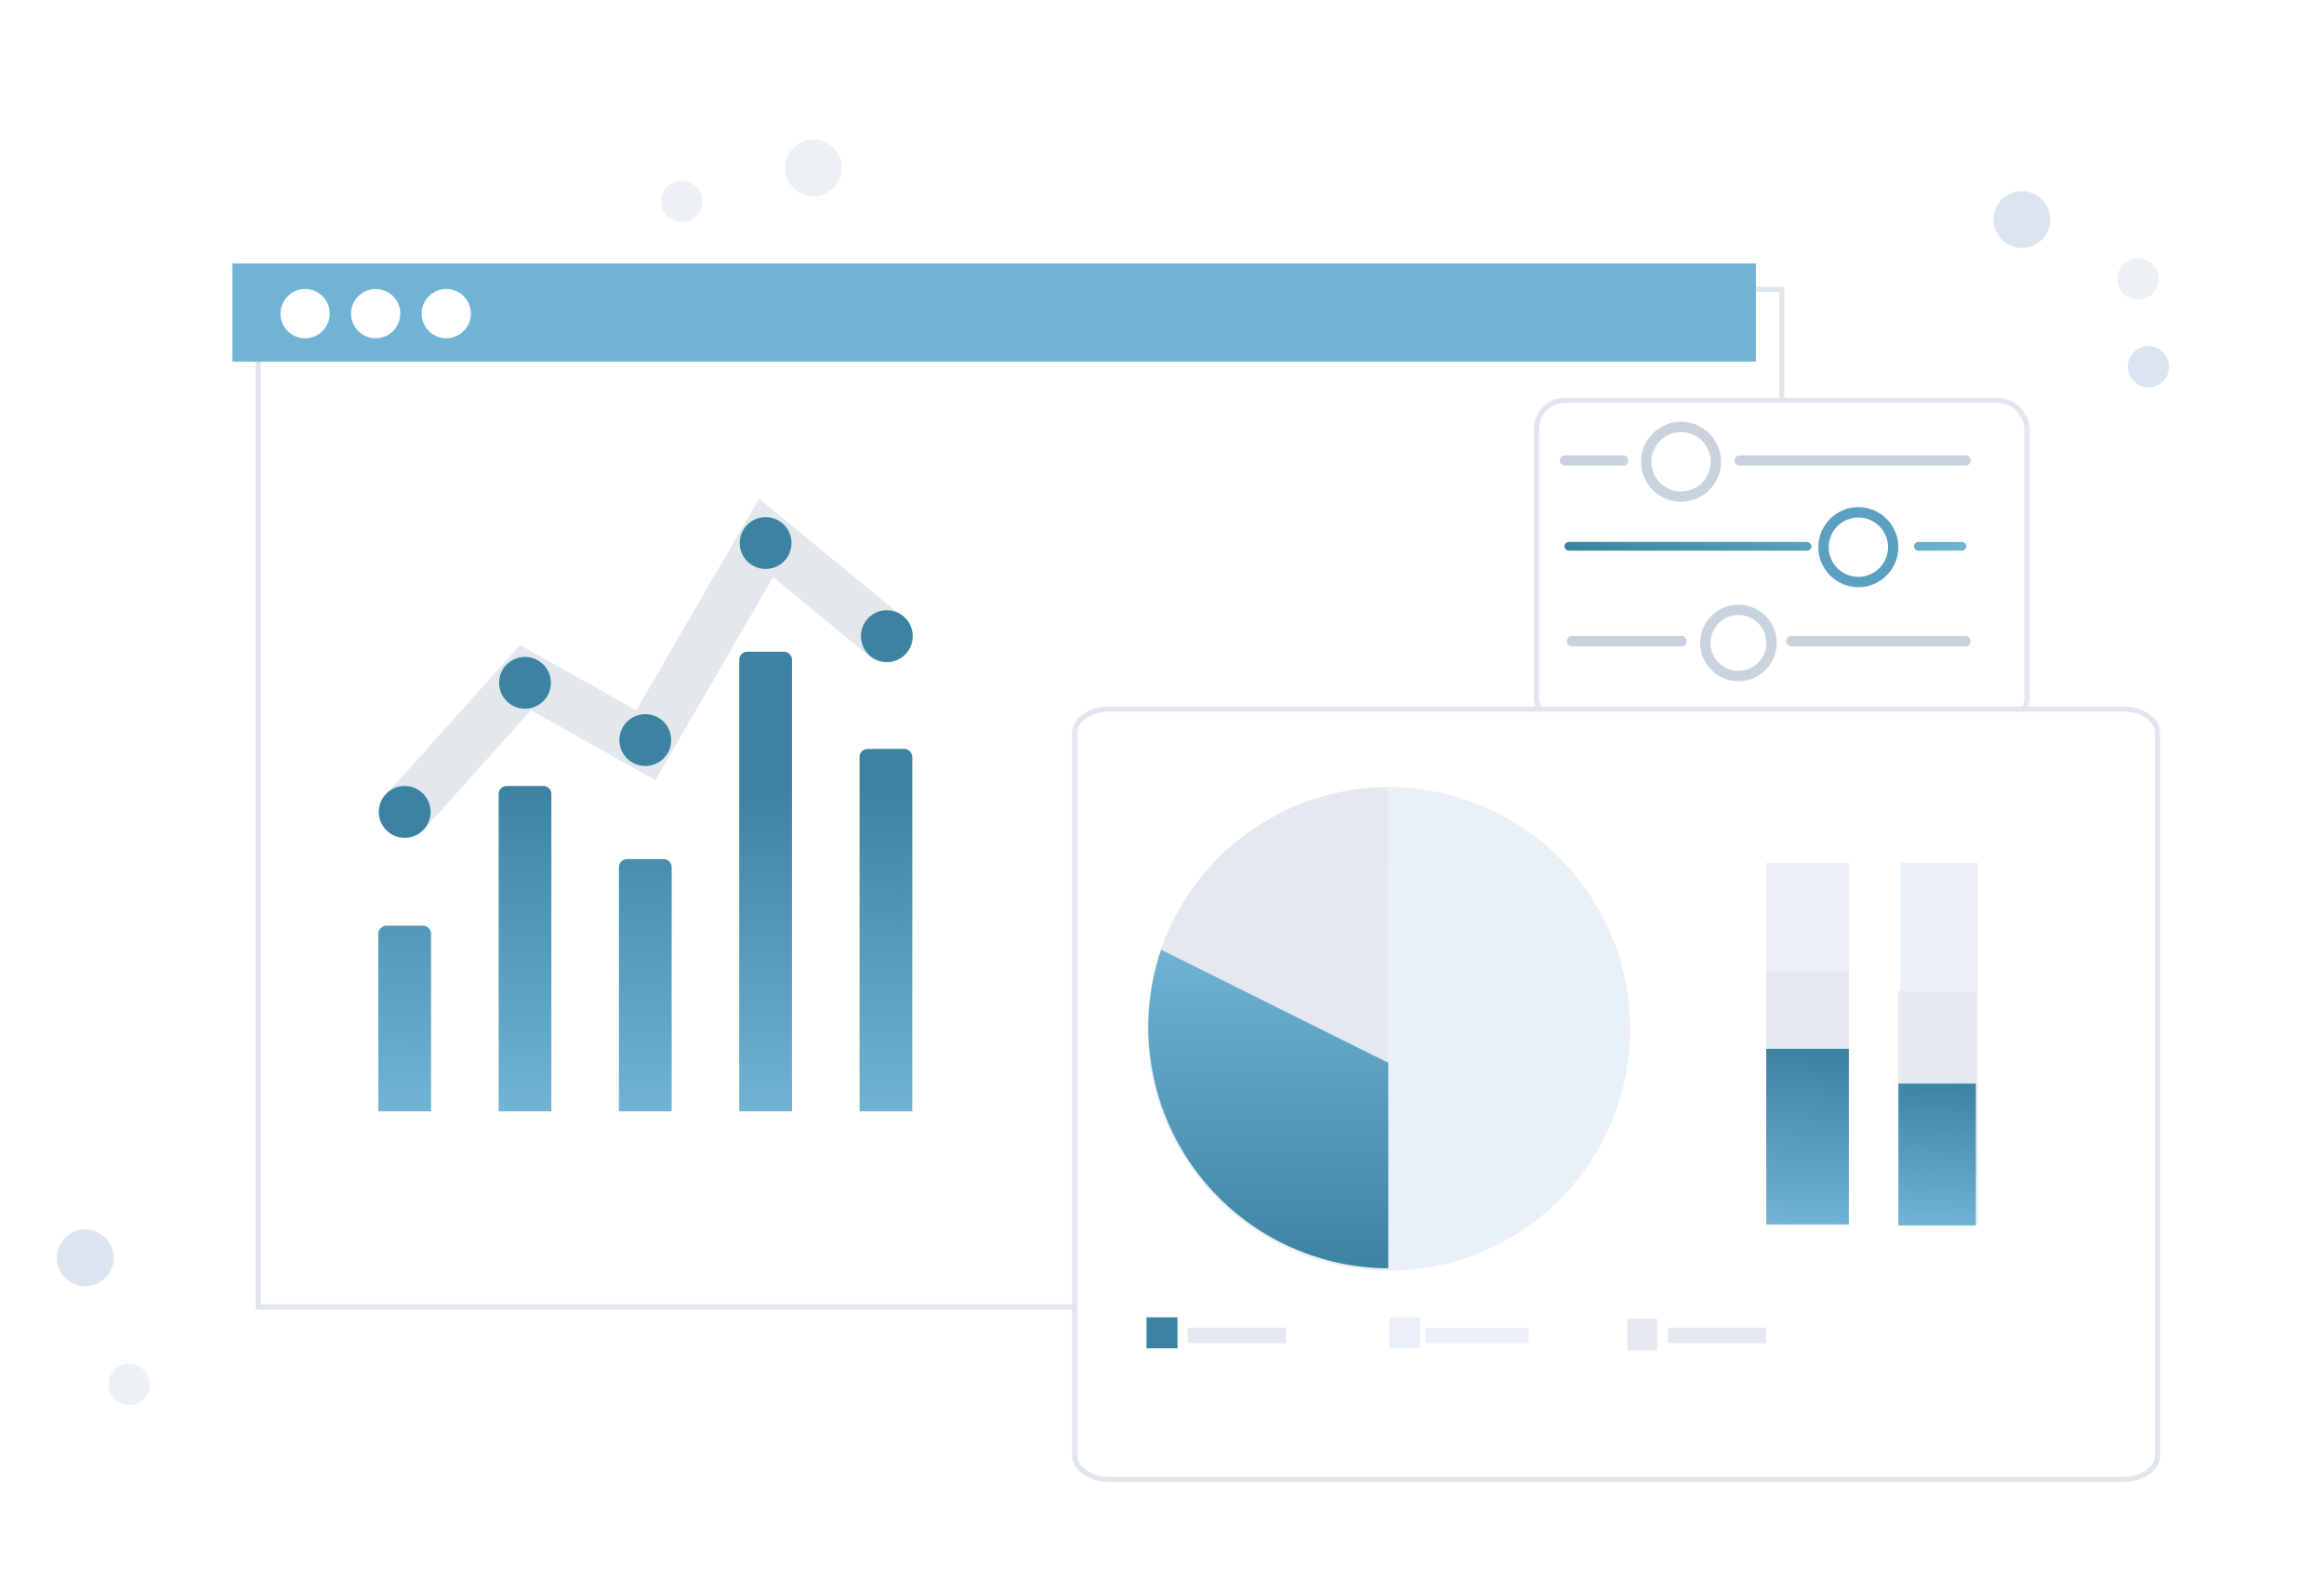 <svg xmlns="http://www.w3.org/2000/svg" xmlns:xlink="http://www.w3.org/1999/xlink" width="450" height="308" viewBox="0 0 450 308">
  <defs>
    <filter id="Pfad_11758" x="42" y="48" width="311" height="213" filterUnits="userSpaceOnUse">
      <feOffset dx="5" dy="5" input="SourceAlpha"/>
      <feGaussianBlur stdDeviation="2.5" result="blur"/>
      <feFlood flood-color="#3c83a3" flood-opacity="0.6"/>
      <feComposite operator="in" in2="blur"/>
      <feComposite in="SourceGraphic"/>
    </filter>
    <linearGradient id="linear-gradient" x1="0.8" y1="1" x2="0.809" y2="0.299" gradientUnits="objectBoundingBox">
      <stop offset="0" stop-color="#70b3d4"/>
      <stop offset="1" stop-color="#3c83a3"/>
    </linearGradient>
    <filter id="Rechteck_4597" x="292.5" y="72.5" width="105" height="73" filterUnits="userSpaceOnUse">
      <feOffset dx="3" dy="3" input="SourceAlpha"/>
      <feGaussianBlur stdDeviation="1.5" result="blur-2"/>
      <feFlood flood-color="#3c83a3" flood-opacity="0.6"/>
      <feComposite operator="in" in2="blur-2"/>
      <feComposite in="SourceGraphic"/>
    </filter>
    <linearGradient id="linear-gradient-2" x1="1.653" y1="0.258" x2="0" y2="0.5" xlink:href="#linear-gradient"/>
    <linearGradient id="linear-gradient-3" x1="1" y1="0.5" x2="-5.327" y2="0.5" gradientUnits="objectBoundingBox">
      <stop offset="0" stop-color="#70b3d4"/>
      <stop offset="0.498" stop-color="#569bbc"/>
      <stop offset="1" stop-color="#3c83a3"/>
    </linearGradient>
    <clipPath id="clip-path">
      <rect id="Rechteck_4433" data-name="Rechteck 4433" width="450" height="308" rx="6" transform="translate(-3356 -17648)" fill="#eaf0f7" opacity="0.53"/>
    </clipPath>
    <filter id="Pfad_4496" x="200.109" y="129.25" width="225.653" height="165.124" filterUnits="userSpaceOnUse">
      <feOffset dx="5" dy="5" input="SourceAlpha"/>
      <feGaussianBlur stdDeviation="2.5" result="blur-3"/>
      <feFlood flood-color="#3c83a3" flood-opacity="0.6"/>
      <feComposite operator="in" in2="blur-3"/>
      <feComposite in="SourceGraphic"/>
    </filter>
    <linearGradient id="linear-gradient-4" x1="0.5" y1="0" x2="0.5" y2="1" xlink:href="#linear-gradient"/>
    <linearGradient id="linear-gradient-5" x1="0.751" y1="1" x2="0.777" y2="0.036" xlink:href="#linear-gradient"/>
    <linearGradient id="linear-gradient-6" x1="0.739" y1="1" x2="0.766" y2="0" xlink:href="#linear-gradient"/>
    <clipPath id="clip-Web_Controlling_unterseitengrafik">
      <rect width="450" height="308"/>
    </clipPath>
  </defs>
  <g id="Web_Controlling_unterseitengrafik" data-name="Web Controlling – unterseitengrafik" clip-path="url(#clip-Web_Controlling_unterseitengrafik)">
    <rect width="450" height="308" fill="#fff"/>
    <g id="Gruppe_15325" data-name="Gruppe 15325" transform="translate(-3593 -2327)">
      <g id="Gruppe_15307" data-name="Gruppe 15307">
        <g id="Gruppe_15037" data-name="Gruppe 15037" transform="translate(3602 2358)">
          <g id="Gruppe_7698" data-name="Gruppe 7698" transform="translate(32.151 17.074)">
            <g transform="matrix(1, 0, 0, 1, -41.15, -48.07)" filter="url(#Pfad_11758)">
              <path id="Pfad_11758-2" data-name="Pfad 11758" d="M0,0H295V197H0Z" transform="translate(45 51)" fill="#fff" stroke="#e0e6ec" stroke-width="1"/>
            </g>
            <rect id="Rechteck_2213" data-name="Rechteck 2213" width="295" height="19" transform="translate(3.849 2.926)" fill="#70b3d4"/>
            <circle id="Ellipse_225" data-name="Ellipse 225" cx="4.772" cy="4.772" r="4.772" transform="translate(13.153 7.865)" fill="#fff"/>
            <circle id="Ellipse_226" data-name="Ellipse 226" cx="4.772" cy="4.772" r="4.772" transform="translate(26.819 7.865)" fill="#fff"/>
            <circle id="Ellipse_227" data-name="Ellipse 227" cx="4.772" cy="4.772" r="4.772" transform="translate(40.484 7.865)" fill="#fff"/>
          </g>
          <g id="Gruppe_7695" data-name="Gruppe 7695" transform="translate(64.251 68.102)">
            <path id="Differenzmenge_63" data-name="Differenzmenge 63" d="M103.4,88.965H93.184V20.4a1.582,1.582,0,0,1,1.581-1.581h7.053A1.582,1.582,0,0,1,103.4,20.4V88.965Zm-23.3,0H69.888V1.581A1.582,1.582,0,0,1,71.469,0h7.053A1.582,1.582,0,0,1,80.1,1.581V88.965Zm-23.3,0H46.592V41.722a1.582,1.582,0,0,1,1.581-1.581h7.053a1.582,1.582,0,0,1,1.581,1.581V88.965Zm-23.3,0H23.3v-61.4a1.582,1.582,0,0,1,1.581-1.581H31.93a1.582,1.582,0,0,1,1.581,1.581v61.4Zm-23.3,0H0V54.624a1.582,1.582,0,0,1,1.581-1.581H8.634a1.582,1.582,0,0,1,1.581,1.581V88.965Z" transform="translate(0 27.056)" fill="url(#linear-gradient)"/>
            <path id="Pfad_4517" data-name="Pfad 4517" d="M318.5,142.453l23.3-25.984,23.3,13.082,13.295-22.908,10-17.233,23.3,19.174" transform="translate(-313.303 -84.392)" fill="none" stroke="#91a7bb" stroke-linecap="round" stroke-miterlimit="10" stroke-width="10" opacity="0.25"/>
            <circle id="Ellipse_250" data-name="Ellipse 250" cx="5.018" cy="5.018" r="5.018" transform="translate(0.09 53.043)" fill="#3c83a3"/>
            <circle id="Ellipse_251" data-name="Ellipse 251" cx="5.018" cy="5.018" r="5.018" transform="translate(23.386 28.059)" fill="#3c83a3"/>
            <circle id="Ellipse_252" data-name="Ellipse 252" cx="5.018" cy="5.018" r="5.018" transform="translate(46.682 39.141)" fill="#3c83a3"/>
            <circle id="Ellipse_253" data-name="Ellipse 253" cx="5.018" cy="5.018" r="5.018" transform="translate(69.978 1)" fill="#3c83a3"/>
            <circle id="Ellipse_254" data-name="Ellipse 254" cx="5.018" cy="5.018" r="5.018" transform="translate(93.453 19.024)" fill="#3c83a3"/>
          </g>
        </g>
        <g id="Gruppe_15248" data-name="Gruppe 15248" transform="translate(61 23)">
          <g transform="matrix(1, 0, 0, 1, 3532, 2304)" filter="url(#Rechteck_4597)">
            <g id="Rechteck_4597-2" data-name="Rechteck 4597" transform="translate(294 74)" fill="#fff" stroke="#e0e6ec" stroke-width="1">
              <rect width="96" height="64" rx="6" stroke="none"/>
              <rect x="0.5" y="0.5" width="95" height="63" rx="5.5" fill="none"/>
            </g>
          </g>
          <line id="Linie_694" data-name="Linie 694" x2="11.244" transform="translate(3835.036 2393.136)" fill="none" stroke="#91a7bb" stroke-linecap="round" stroke-width="2" opacity="0.5"/>
          <line id="Linie_695" data-name="Linie 695" x2="21.239" transform="translate(3836.383 2428.114)" fill="none" stroke="#91a7bb" stroke-linecap="round" stroke-width="2" opacity="0.5"/>
          <line id="Linie_696" data-name="Linie 696" x2="43.726" transform="translate(3868.866 2393.136)" fill="none" stroke="#91a7bb" stroke-linecap="round" stroke-width="2" opacity="0.5"/>
          <line id="Linie_697" data-name="Linie 697" x2="33.732" transform="translate(3878.86 2428.114)" fill="none" stroke="#91a7bb" stroke-linecap="round" stroke-width="2" opacity="0.5"/>
          <g id="Ellipse_488" data-name="Ellipse 488" transform="translate(3849.754 2385.638)" fill="#fff" stroke="#91a7bb" stroke-linecap="round" stroke-width="2" opacity="0.5">
            <circle cx="7.746" cy="7.746" r="7.746" stroke="none"/>
            <circle cx="7.746" cy="7.746" r="6.746" fill="none"/>
          </g>
          <g id="Ellipse_489" data-name="Ellipse 489" transform="translate(3884.09 2402.172)" fill="none" stroke="#5ba0c1" stroke-linecap="round" stroke-width="2">
            <circle cx="7.746" cy="7.746" r="7.746" stroke="none"/>
            <circle cx="7.746" cy="7.746" r="6.746" fill="none"/>
          </g>
          <g id="Ellipse_490" data-name="Ellipse 490" transform="translate(3861.204 2421.051)" fill="#fff" stroke="#91a7bb" stroke-linecap="round" stroke-width="2" opacity="0.5">
            <circle cx="7.409" cy="7.409" r="7.409" stroke="none"/>
            <circle cx="7.409" cy="7.409" r="6.409" fill="none"/>
          </g>
          <rect id="Rechteck_4595" data-name="Rechteck 4595" width="47.822" height="1.694" rx="0.847" transform="translate(3834.936 2408.906)" fill="url(#linear-gradient-2)"/>
          <rect id="Rechteck_4596" data-name="Rechteck 4596" width="10.124" height="1.694" rx="0.847" transform="translate(3902.617 2408.906)" fill="url(#linear-gradient-3)"/>
        </g>
        <g transform="matrix(1, 0, 0, 1, 3593, 2327)" filter="url(#Pfad_4496)">
          <g id="Pfad_4496-2" data-name="Pfad 4496" transform="translate(202.61 131.75)" fill="#fff">
            <path d="M 203.495 149.624 L 7.158 149.624 C 5.349 149.624 3.654 149.13 2.385 148.232 C 1.17 147.371 0.5 146.243 0.5 145.056 L 0.5 5.069 C 0.5 3.881 1.17 2.754 2.385 1.893 C 3.654 0.995 5.349 0.5 7.158 0.5 L 203.495 0.5 C 205.304 0.5 206.999 0.995 208.268 1.893 C 209.483 2.754 210.153 3.881 210.153 5.069 L 210.153 145.056 C 210.153 146.243 209.483 147.371 208.268 148.232 C 206.999 149.13 205.304 149.624 203.495 149.624 Z" stroke="none"/>
            <path d="M 7.158 1 C 5.451 1 3.859 1.462 2.674 2.301 C 1.595 3.065 1 4.048 1 5.068 L 1 145.056 C 1 146.076 1.595 147.059 2.674 147.823 C 3.859 148.662 5.451 149.124 7.158 149.124 L 203.495 149.124 C 205.202 149.124 206.794 148.662 207.979 147.823 C 209.058 147.059 209.653 146.076 209.653 145.056 L 209.653 5.068 C 209.653 4.048 209.058 3.065 207.979 2.301 C 206.794 1.462 205.202 1 203.495 1 L 7.158 1 M 7.158 0 L 203.495 0 C 207.448 0 210.653 2.269 210.653 5.068 L 210.653 145.056 C 210.653 147.855 207.448 150.124 203.495 150.124 L 7.158 150.124 C 3.205 150.124 0 147.855 0 145.056 L 0 5.068 C 0 2.269 3.205 0 7.158 0 Z" stroke="none" fill="#e0e6ec"/>
          </g>
        </g>
        <path id="Pfad_4474" data-name="Pfad 4474" d="M790.215,314H790v93.651h.223a46.826,46.826,0,0,0,0-93.651Z" transform="translate(3071.82 2165.348)" fill="#eaf0f7"/>
        <path id="Pfad_4475" data-name="Pfad 4475" d="M684.076,387.27a46.847,46.847,0,0,0,44.033,62.175v-40.27Z" transform="translate(3133.711 2123.554)" fill="#eaf0f7"/>
        <path id="Pfad_4477" data-name="Pfad 4477" d="M790.215,319H790v89.355h.215a44.678,44.678,0,0,0,0-89.355Z" transform="translate(3071.82 2162.496)" fill="#eaf0f7" opacity="0.44"/>
        <path id="Pfad_4478" data-name="Pfad 4478" d="M689.064,388.91a46.709,46.709,0,0,0,43.895,61.99V410.749Z" transform="translate(3128.861 2121.618)" fill="url(#linear-gradient-4)"/>
        <g id="Gruppe_15106" data-name="Gruppe 15106" transform="translate(3815.208 2479.348)">
          <path id="Pfad_4476" data-name="Pfad 4476" d="M731.533,314A46.826,46.826,0,0,0,687.5,345.476l44.025,21.909Z" transform="translate(-684.921 -314)" fill="#e3e9ee"/>
          <path id="Pfad_4479" data-name="Pfad 4479" d="M734.226,319a44.678,44.678,0,0,0-42.006,30.029l42.006,20.9Z" transform="translate(-687.613 -316.852)" fill="#e3e9ee" opacity="0.22"/>
        </g>
        <rect id="Rechteck_2230" data-name="Rechteck 2230" width="6" height="6" transform="translate(3815 2582)" fill="#3c83a3"/>
        <rect id="Rechteck_2231" data-name="Rechteck 2231" width="6" height="6" transform="translate(3862 2582)" fill="#ebf0f8"/>
        <path id="Pfad_4518" data-name="Pfad 4518" d="M0,0H5.795V6.136H0Z" transform="translate(3908.094 2582.288)" fill="#e3e9ee"/>
        <rect id="Rechteck_2233" data-name="Rechteck 2233" width="19" height="3" transform="translate(3823 2584)" fill="#e3e9ee"/>
        <rect id="Rechteck_2234" data-name="Rechteck 2234" width="20" height="3" transform="translate(3869 2584)" fill="#ebf0f8"/>
        <rect id="Rechteck_2235" data-name="Rechteck 2235" width="19" height="3" transform="translate(3916 2584)" fill="#e3e9ee"/>
        <g id="Gruppe_7697" data-name="Gruppe 7697" transform="translate(3935.351 2494.004)">
          <path id="Pfad_4519" data-name="Pfad 4519" d="M0,0H16V70.218H0Z" transform="translate(-0.351)" fill="#ebf0f8"/>
          <rect id="Rechteck_2219" data-name="Rechteck 2219" width="15" height="70" transform="translate(25.649 -0.004)" fill="#ebf0f8"/>
          <rect id="Rechteck_2222" data-name="Rechteck 2222" width="16" height="34" transform="translate(-0.351 35.996)" fill="url(#linear-gradient-5)"/>
          <g id="Gruppe_7693" data-name="Gruppe 7693" transform="translate(0 20.518)">
            <rect id="Rechteck_2223" data-name="Rechteck 2223" width="16" height="15" transform="translate(-0.351 0.479)" fill="#e3e9ee"/>
          </g>
          <rect id="Rechteck_2224" data-name="Rechteck 2224" width="14.998" height="27.487" transform="translate(25.236 42.73)" fill="url(#linear-gradient-6)"/>
          <rect id="Rechteck_2225" data-name="Rechteck 2225" width="14.998" height="17.848" transform="translate(25.236 24.883)" fill="#e3e9ee"/>
        </g>
      </g>
    </g>
    <circle id="Ellipse_553" data-name="Ellipse 553" cx="5.5" cy="5.5" r="5.5" transform="translate(386 37)" fill="#dbe5ef"/>
    <circle id="Ellipse_554" data-name="Ellipse 554" cx="4" cy="4" r="4" transform="translate(412 67)" fill="#dbe5ef"/>
    <circle id="Ellipse_555" data-name="Ellipse 555" cx="4" cy="4" r="4" transform="translate(410 50)" fill="#dbe5ef" opacity="0.5"/>
    <circle id="Ellipse_556" data-name="Ellipse 556" cx="4" cy="4" r="4" transform="translate(128 35)" fill="#dbe5ef" opacity="0.5"/>
    <circle id="Ellipse_557" data-name="Ellipse 557" cx="5.5" cy="5.5" r="5.5" transform="translate(152 27)" fill="#dbe5ef" opacity="0.5"/>
    <circle id="Ellipse_558" data-name="Ellipse 558" cx="5.5" cy="5.5" r="5.5" transform="translate(11 238)" fill="#dbe5ef"/>
    <circle id="Ellipse_559" data-name="Ellipse 559" cx="4" cy="4" r="4" transform="translate(21 264)" fill="#dbe5ef" opacity="0.5"/>
  </g>
</svg>
